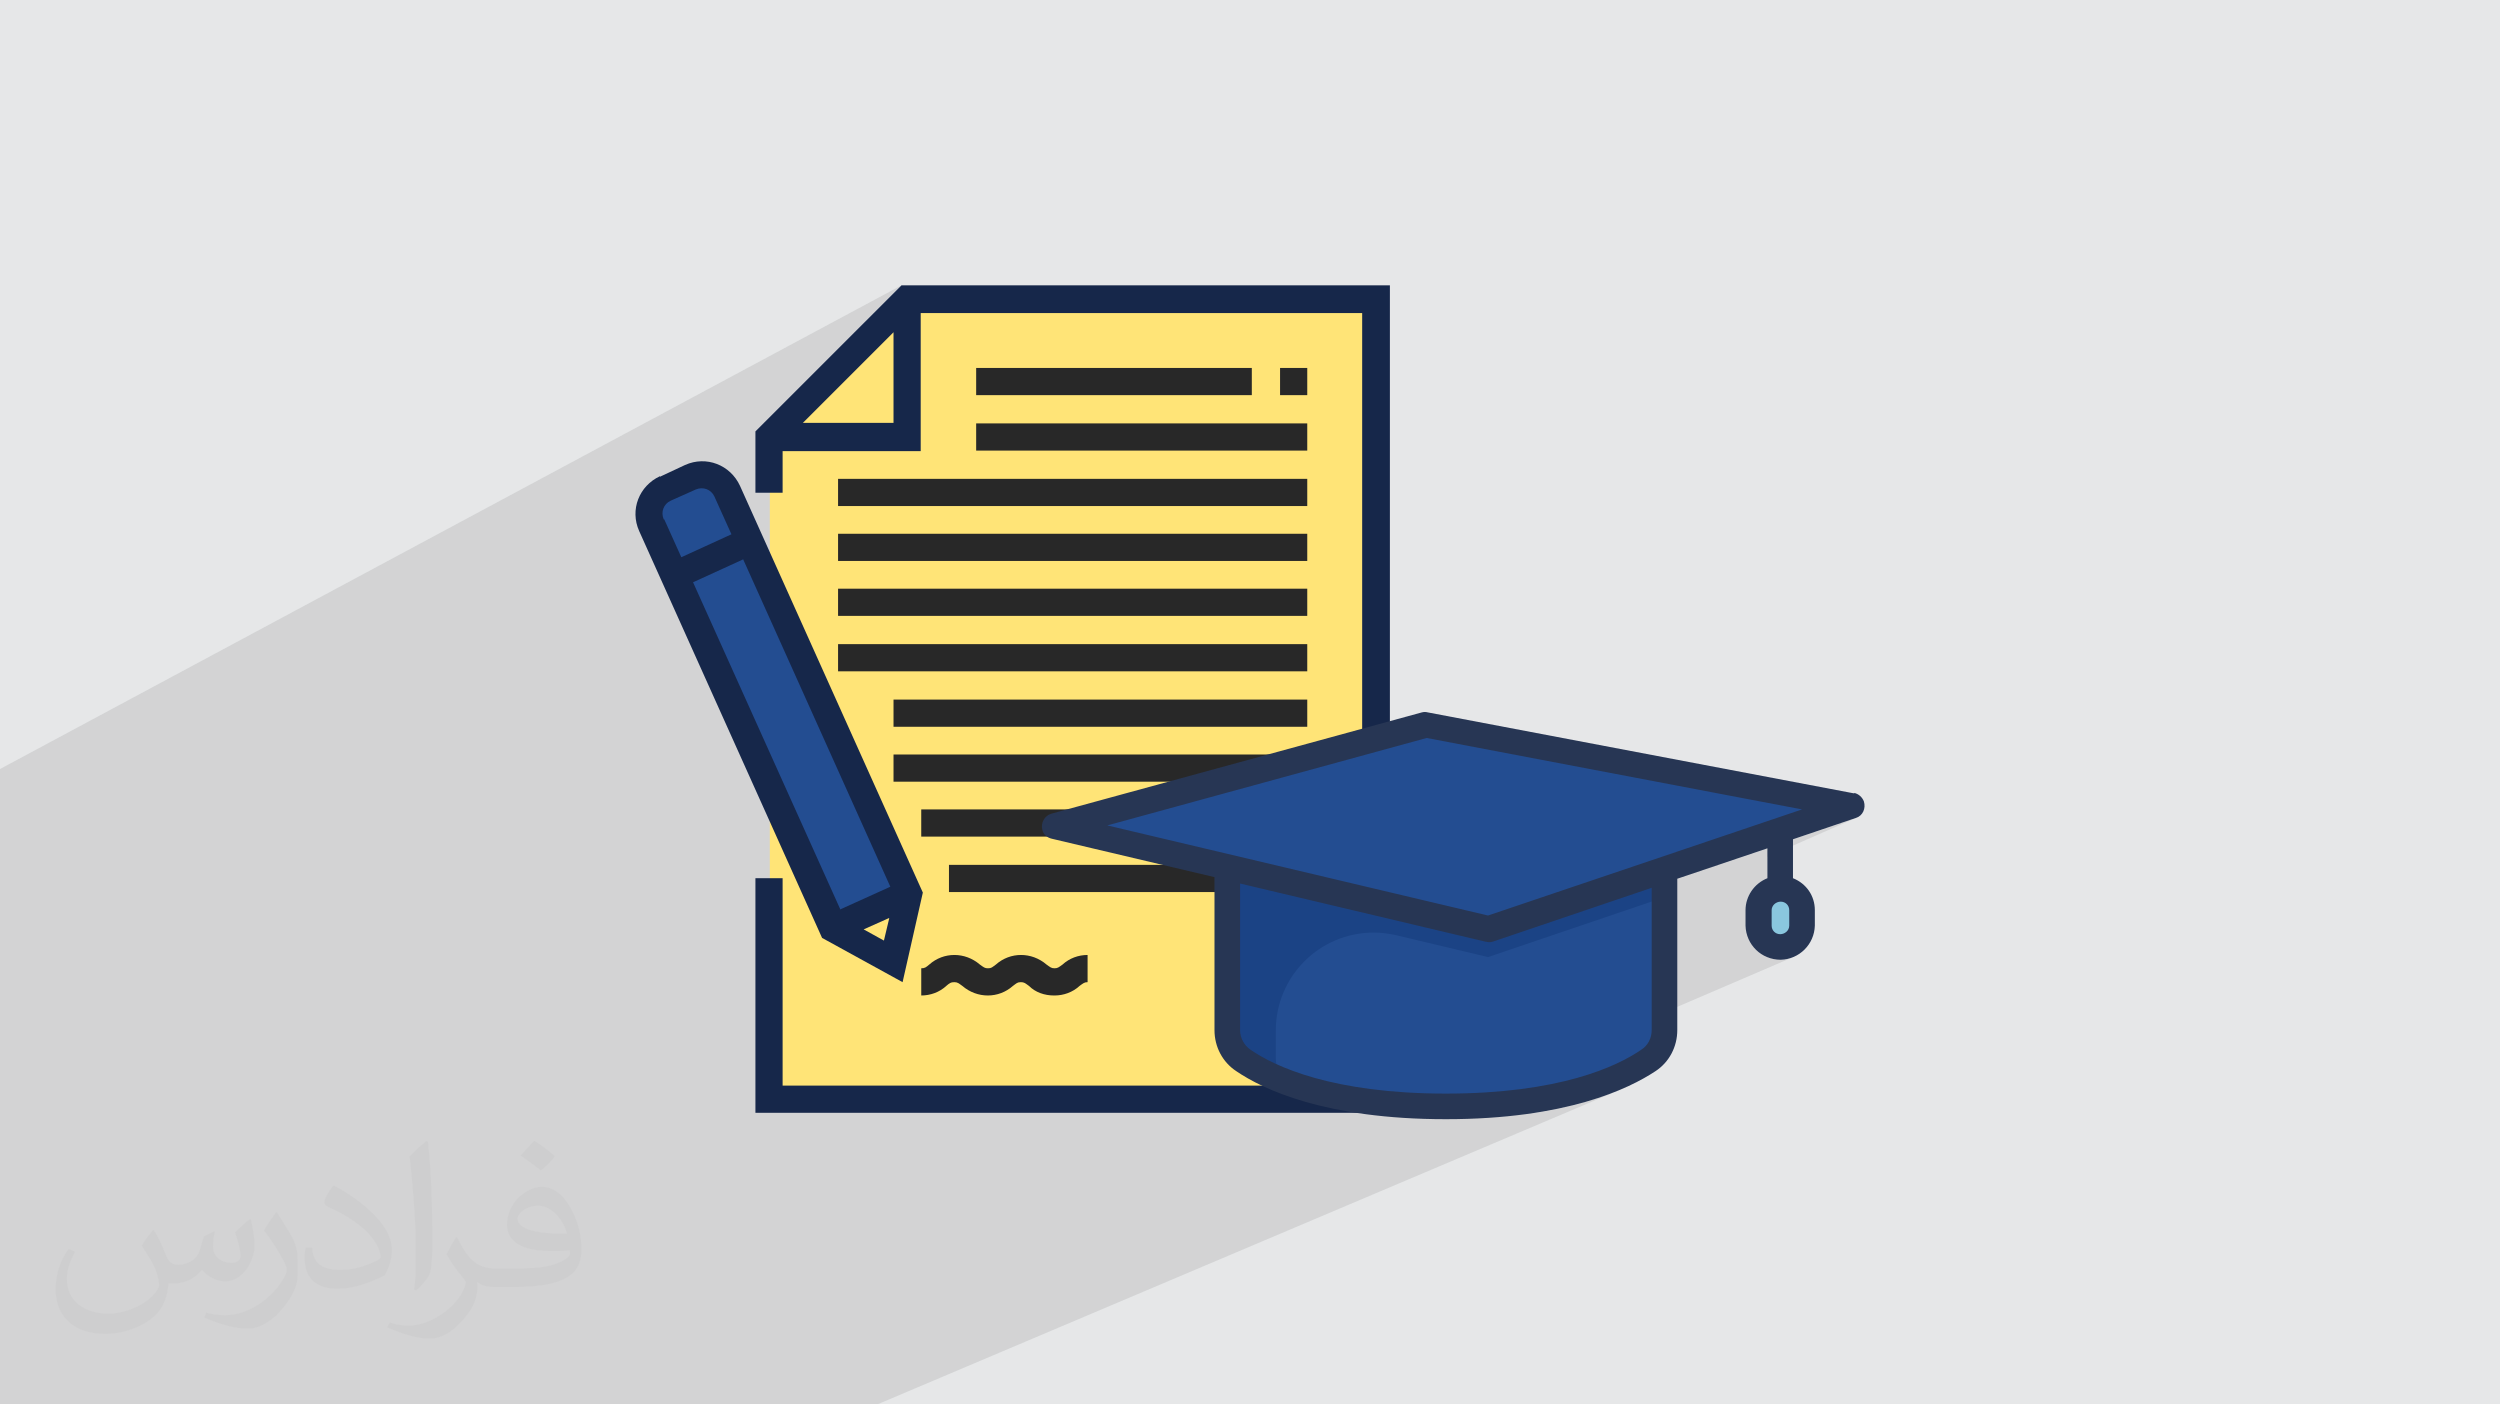 <?xml version="1.0" encoding="UTF-8"?>
<!DOCTYPE svg PUBLIC "-//W3C//DTD SVG 1.1//EN" "http://www.w3.org/Graphics/SVG/1.1/DTD/svg11.dtd">
<!-- Creator: CorelDRAW 2020 (64-Bit) -->
<svg xmlns="http://www.w3.org/2000/svg" xml:space="preserve" width="94.192mm" height="52.917mm" version="1.1" style="shape-rendering:geometricPrecision; text-rendering:geometricPrecision; image-rendering:optimizeQuality; fill-rule:evenodd; clip-rule:evenodd" viewBox="0 0 9404.92 5283.66" xmlns:xlink="http://www.w3.org/1999/xlink" xmlns:xodm="http://www.corel.com/coreldraw/odm/2003">
 <defs>
  <style type="text/css">
   <![CDATA[
    .fil6 {fill:#16274A}
    .fil5 {fill:#234D91}
    .fil7 {fill:#282828}
    .fil0 {fill:#E6E7E8}
    .fil4 {fill:#FFE477}
    .fil3 {fill:#FFEB99}
    .fil10 {fill:#1B4385;fill-rule:nonzero}
    .fil9 {fill:#234D91;fill-rule:nonzero}
    .fil12 {fill:#273654;fill-rule:nonzero}
    .fil8 {fill:#535F77;fill-rule:nonzero}
    .fil11 {fill:#8AC7DE;fill-rule:nonzero}
    .fil2 {fill:#373435;fill-opacity:0.031}
    .fil1 {fill:#2B2A29;fill-opacity:0.102}
   ]]>
  </style>
 </defs>
 <g id="Layer_x0020_1">
  <polygon class="fil0" points="-0,0 9404.92,0 9404.92,5283.66 -0,5283.66 "/>
  <path class="fil1" d="M1721.03 5283.66l-35.46 0 -10.38 0 -14.88 0 -84.82 0 -104.5 0 -0.01 0 -10.42 0 -0.02 0 -45.97 0 -103.96 0 -95.74 0 -71.61 0 -451.94 0 -61.99 0 -14.41 0 -0.58 0 -6.52 0 -115.06 0 -41.15 0 -39.27 0 -7.31 0 -2.55 0 -1.73 0 -0.41 0 -1.84 0 -11.33 0 -3.12 0 -4.61 0 -35.75 0 -54.86 0 -18.22 0 -55.59 0 -0.02 0 -36.05 0 -5.71 0 -1.61 0 -12.21 0 -1.24 0 -6.93 0 -34.25 0 -22.11 0 -94.94 0 0 -8.08 0 -13.93 0 -3.71 0 -6.06 0 -15.94 0 -45.89 0 -43.32 0 -43.22 0 -33.52 0 -14.22 0 -20.29 0 -0.85 0 -0.01 0 -2.22 0 -5.57 0 -32.77 0 -2.55 0 -6.1 0 -0.85 0 -3.53 0 -1.73 0 -1.83 0 -10.92 0 -16.38 0 -9.02 0 -11.54 0 -4.04 0 -0.96 0 -50.77 0 -89.21 0 -68.44 0 -24.27 0 -14.5 0 -74.71 0 -90.97 0 -29.04 0 -60.17 0 -90.97 0 -36.63 0 -52.58 0 -92.71 0 -89.2 0 -50.52 0 -42.2 0 -89.21 0 -3.07 0 -42.3 0 -13.9 0 -29.05 0 -4.46 0 -155.33 0 -91.13 0 -38.2 0 -3.94 0 -3.5 0 -11.38 0 -40.68 0 -0.07 0 -11 0 -7.81 0 -32.93 0 -40.98 0 -8.23 0 -31.43 0 -42.26 0 -0.98 0 -1.04 0 -3.02 0 -15.9 0 -32.6 0 -38.72 0 -11.18 0 -0.01 0 -0.05 0 -35.47 0 -18.28 0 -1.98 0 -68.78 0 -16.11 0 -71.57 0 -58.09 3391.48 -1819.76 -137.49 137.49 159.55 -85.33 -167.37 168.02 217.52 -115.87 1660.77 0 0 2154.47 473.35 112.04 0.01 0 1181.38 -399.16 -495.81 219.44 233.05 -78.59 459.32 -203.01 0 0 0 2 -440.46 194.66 434.44 -146.52 -485.13 213.85 164.21 -55.39 0 8.28 96.27 -42.38 236.68 -80.23 9.11 -3.9 -342.06 150.36 0 80.2 -9.19 4.08 -8.75 4.7 -8.28 5.29 -7.8 5.85 -7.29 6.36 -6.76 6.85 -6.21 7.29 -5.65 7.71 -5.06 8.08 -4.45 8.42 -3.82 8.73 -3.18 9 -1 3.66 95.27 -41.56 15.53 -4.72 16.78 -1.64 16.77 1.64 15.54 4.72 13.98 7.49 12.13 9.96 9.95 12.12 7.5 13.99 4.72 15.53 1.64 16.78 0 58.17 -1.64 16.77 -4.72 15.54 -7.5 13.98 -9.95 12.13 -12.13 9.95 -13.98 7.5 -90.75 39.06 7.58 3.52 12.01 4.24 12.51 3.11 12.98 1.91 13.36 0.65 12.99 -1 12.6 -2.22 12.15 -3.36 11.65 -4.45 -534.79 229.51 0 46.28 0 2.01 -0.12 0.05 -0.54 9.11 -1.94 10.86 -3.23 10.44 -4.45 9.9 -5.69 9.25 -6.88 8.47 -8.06 7.57 -9.22 6.56 -8.84 5.94 -9.59 6.15 -10.36 6.34 -11.14 6.49 -11.95 6.62 -12.77 6.73 -13.6 6.8 -14.45 6.86 -15.32 6.89 -312.55 133.22 10.12 -1.41 29.96 -4.7 28.87 -5.06 27.79 -5.39 26.73 -5.69 25.68 -5.96 24.64 -6.21 23.63 -6.44 22.63 -6.62 21.65 -6.8 20.69 -6.93 19.73 -7.05 18.8 -7.13 17.87 -7.2 -301.23 128 1.37 -0.2 31.02 -5.02 29.89 -5.39 28.79 -5.73 27.69 -6.05 26.61 -6.33 25.54 -6.59 24.5 -6.81 23.45 -7 22.45 -7.17 21.44 -7.3 20.45 -7.41 19.48 -7.48 18.52 -7.52 -2791.74 1182.64 -110.44 0 -115.92 0 -27.62 0 -114.9 0 -3.56 0 -4.3 0 -95.27 0 -3.65 0 -21.4 0 -80.97 0 -40.21 0 -73.1 0 -2.45 0 -6.47 0 -73.09 0 -22.3 0 -16.09 0 -72.01 0 -31.96 0 -19.84 0 -22.1 0 -45.85 0 -50.21 0 -15.79 0 -106.25 0 -63.88 0 -98.02 0 -0.2 0 -37.61 0 -10.06 0 -16.57 0 -34.01 0 -36.43 0 -16.49 0 -0.41 0 -22.69 0 -13.93 0 -3.93 0 -17.03 0 -0.02 0 -31.84 0zm4492.54 -1408.29l0 0z"/>
  <path class="fil2" d="M578.49 4627.69c17.95,27.21 29.6,53.36 40.96,82.43 8.45,16.91 12.93,48.09 52.57,48.09 11.61,0 28.28,-3.42 43.06,-11.61 16.63,-8.73 29.32,-21.94 35.94,-42l15.85 -53.36 38.57 -19.02 2.64 2.64c-5.27,20.09 -6.59,39.36 -6.59,54.43 0,44.63 38.57,61.56 69.22,61.56 17.95,0 34.09,-8.73 34.09,-25.11 0,-21.13 -8.98,-57.06 -20.62,-89.29 17.95,-17.95 35.94,-35.94 56.53,-50.47l3.17 1.6c8.98,38.04 14,75.56 14,100.66 0,24.57 -10.83,51.79 -19.81,69.49 -18.49,34.87 -51.25,62.62 -90.87,62.62 -30.1,0 -63.65,-15.07 -86.66,-43.06l-1.32 0c-21.66,26.96 -55.22,51.25 -108.86,51.25l-16.63 0c-2.64,35.41 -10.29,60.49 -21.94,82.95 -31.95,62.34 -126.81,106.47 -216.1,106.47 -124.17,0 -186.51,-71.59 -186.51,-166.96 0,-58.91 19.27,-113.6 48.88,-152.42l24.29 10.04c-18.49,35.41 -30.91,68.68 -30.91,101.45 0,89.29 72.66,131.83 156.4,131.83 77.68,0 173.83,-49.41 191.28,-106.72 -6.59,-62.62 -30.1,-91.93 -66.04,-148.99 10.83,-19.02 24.83,-38.04 42.28,-58.38l3.17 0 0 0 0 0 -0.02 -0.09zm1432.13 -336.04c26.15,16.39 51.79,35.66 76.87,57.85 -14,19.81 -31.45,37.79 -53.11,53.64 -25.11,-20.34 -50.19,-37.79 -75.84,-56.27 17.42,-19.55 34.62,-38.29 52.04,-55.22l0 0 0 0 0 0 0 0 0 0 0.03 0zm13.47 244.11c-42.28,0 -76.87,27.75 -76.87,48.34 0,44.13 84.53,57.85 185.72,57.31 -12.68,-51.79 -57.06,-105.68 -108.86,-105.68l0.01 0.03zm-94.86 236.19c54.96,0 103.04,-1.6 139.74,-10.83 40.96,-10.29 75.56,-30.91 75.56,-45.17 0,-3.7 0,-8.19 -1.32,-11.89 -22.98,2.11 -49.41,2.11 -72.38,2.11 -74.49,0 -131.55,-16.91 -154.02,-58.66 -5.55,-11.61 -9.51,-24.57 -9.51,-39.36 0,-40.43 17.42,-79.79 48.09,-107 25.61,-22.45 53.89,-36.44 82.67,-36.44 52.04,0 93.51,41.75 122.57,107.54 15.85,35.94 26.68,77.4 26.68,129.72 0,34.87 -9.51,64.19 -31.17,85.85 -40.43,39.11 -114.92,53.89 -229.04,53.89l-51.79 0 0 0 -13.47 0c-28.28,0 -48.62,-5.02 -64.72,-17.42l-2.64 0c0.79,6.59 1.32,12.93 1.32,19.02 0,25.61 -8.45,58.38 -25.61,84.53 -50.72,75.3 -105.68,108.04 -153.24,108.04 -48.09,0 -107,-18.49 -160.11,-42.54l9.51 -18.49c17.17,7.13 40.96,11.89 73.7,11.89 85.85,0 198.66,-82.43 212.66,-163 -3.17,-6.59 -8.98,-15.32 -17.17,-24.57 -25.11,-29.85 -40.96,-54.68 -55.75,-80.83 12.68,-25.11 24.29,-45.17 35.13,-63.4l4.49 -0.53c36.72,74.77 69.99,117.55 144.23,117.55l11.61 0 0 0 53.89 0 0 0 0 0 0 0 0 0 0 0 0.09 0.01zm-371.98 79c6.34,-34.34 6.87,-72.91 6.87,-108.86l0 -53.36c0,-99.6 -12.68,-244.36 -22.98,-338.68 17.95,-19.27 43.06,-42 62.87,-57.31l5.81 1.6c13.47,118.62 16.63,256 16.63,383.06 0,33.3 -1.32,65.79 -4.49,89.55 -1.85,30.1 -19.27,52.83 -56.53,87.7l-8.19 -3.7zm-382.8 -157.19c1.85,46.77 24.83,83.49 105.15,83.49 49.93,0 92.19,-12.93 138.96,-35.13 8.45,-3.7 12.93,-8.73 12.93,-12.93 0,-29.32 -22.45,-68.15 -60.23,-103.55 -36.72,-33.3 -85.34,-62.62 -130.76,-82.18 -15.6,-6.59 -20.62,-13.47 -20.62,-20.09 0,-13.47 17.95,-41.75 32.77,-62.09l5.02 -0.53c52.04,27.21 110.17,67.64 153.24,112.53 39.11,41.47 63.4,83.49 63.4,129.19 0,33.81 -10.29,65.51 -26.96,95.11 -57.06,28.79 -117.83,50.72 -178.06,50.72 -73.17,0 -123.1,-34.34 -123.1,-114.92 0,-8.73 0,-22.19 3.17,-39.64l25.11 0 0 0 0 0 0 0 0 0 0 0 -0.02 0zm-132.37 -132.9l45.45 73.45c16.63,27.21 32.23,56.81 32.23,103.55l0 59.7c0,48.34 -30.91,100.13 -80.83,151.38 -39.11,34.62 -73.7,49.41 -105.68,49.41 -47.55,0 -101.98,-14.79 -164.85,-41.75l7.13 -18.49c19.81,5.27 42.79,9.77 71.06,9.77 90.36,-0.53 182.8,-66.57 225.08,-147.15 5.02,-9.26 6.87,-17.95 6.87,-24.04 0,-9.26 -5.02,-19.55 -8.98,-28.79 -22.98,-43.31 -48.62,-82.95 -76.87,-119.68 14.79,-23.25 29.6,-45.7 45.7,-67.9l3.7 0.53 0 0 0 0 0 0 0 0 0 0 -0.02 0.01z"/>
  <g id="_3029144719264">
   <polygon class="fil3" points="2896.06,1644.97 3413.53,1125.49 3413.53,1644.97 "/>
   <polygon class="fil3" points="3361.39,3616.62 3134.73,3492.27 3419.56,3363.9 "/>
   <polygon class="fil4" points="2896.06,4136.12 5178.6,4136.12 5178.6,1125.49 3413.53,1125.49 2896.06,1644.97 "/>
   <path class="fil5" d="M2504.93 1839.53l94.28 -42.12c52.15,-24.06 112.32,0 136.39,52.16l681.96 1514.34 -282.81 126.36 -681.96 -1514.34c-24.06,-52.16 0,-112.32 52.15,-136.4l0 0 0 0 0 0 -0.01 0zm316.92 198.57l-282.81 126.36 282.81 -126.36z"/>
   <path class="fil6" d="M2946.2 4083.97l2178.25 0 0 -2906.34 -1660.77 0 0 519.49 -519.49 0 0 156.45 -102.3 0 0 -230.67 549.58 -549.58 1837.27 0 0 3112.93 -2386.85 0 0 -882.52 102.3 0 0 780.24 0 0 2.01 0zm415.19 -2834.13l-340.98 340.97 340.98 0 0 -340.97 0 0z"/>
   <rect class="fil7" x="4815.56" y="1384.22" width="102.29" height="102.29"/>
   <rect class="fil7" x="3672.28" y="1384.22" width="1036.98" height="102.29"/>
   <rect class="fil7" x="3672.28" y="1592.82" width="1245.57" height="102.29"/>
   <rect class="fil7" x="3152.79" y="1801.42" width="1765.06" height="102.29"/>
   <rect class="fil7" x="3152.79" y="2008.01" width="1765.06" height="102.29"/>
   <rect class="fil7" x="3152.79" y="2214.61" width="1765.06" height="102.29"/>
   <rect class="fil7" x="3152.79" y="2423.2" width="1765.06" height="102.29"/>
   <rect class="fil7" x="3361.39" y="2631.8" width="1556.47" height="102.29"/>
   <rect class="fil7" x="3361.39" y="2838.4" width="1556.47" height="102.29"/>
   <rect class="fil7" x="3465.69" y="3044.99" width="1454.17" height="102.29"/>
   <rect class="fil7" x="3569.99" y="3253.58" width="1349.87" height="102.29"/>
   <path class="fil7" d="M3965.13 3744.99c-36.11,0 -70.2,-12.03 -94.28,-36.1 -14.04,-10.03 -18.04,-14.04 -30.08,-14.04 -14.04,0 -16.04,4 -30.07,14.04 -54.17,48.14 -134.4,48.14 -190.55,0 -14.04,-10.03 -18.05,-14.04 -30.08,-14.04 -14.04,0 -18.05,4 -30.08,14.04 -26.07,24.06 -60.17,36.1 -94.27,36.1l0 -102.3c14.04,0 18.05,-4 30.08,-14.04 54.16,-48.14 134.39,-48.14 190.54,0 14.04,10.03 18.05,14.04 30.08,14.04 14.04,0 16.05,-4 30.08,-14.04 54.16,-48.14 134.39,-48.14 190.55,0 14.04,10.03 18.04,14.04 30.07,14.04 12.04,0 16.05,-4 30.08,-14.04 26.08,-24.06 60.18,-36.1 94.28,-36.1l0 102.3c-12.04,0 -16.05,4 -30.08,14.04 -26.07,24.06 -60.18,36.1 -94.28,36.1l-2 0z"/>
   <path class="fil6" d="M2482.87 1793.39l94.27 -44.12c80.23,-36.11 170.49,0 206.59,78.22l0 0 687.98 1530.39 -76.21 336.97 -302.87 -166.48 -687.98 -1530.39c-36.1,-80.23 0,-170.49 78.23,-206.59l0 2.01 0 0 0 -0.01zm860.47 1660.77l-94.27 42.12 76.21 42.12 20.06 -84.24 0 0 -2.01 0 0 0.01zm-184.53 -32.09l190.55 -86.25 -553.59 -1231.53 -188.53 86.24 553.58 1229.53 -2.01 2.01zm-659.89 -1468.22l64.18 142.41 188.54 -86.25 -64.19 -142.4c-12.03,-26.08 -42.12,-38.11 -70.2,-26.08l-94.27 42.12c-26.07,12.04 -38.1,42.13 -26.07,70.2l2.01 0z"/>
   <path class="fil8" d="M5599.81 3480.23l-980.82 -232.67 0 627.8c0,46.13 22.06,88.26 60.17,114.33 96.28,66.19 322.93,172.49 762.2,172.49 439.25,0 663.89,-106.3 762.19,-172.49 38.1,-26.07 60.18,-68.2 60.18,-114.33l0 -619.78 -661.9 224.65 -2.01 0 -0.01 0z"/>
   <path class="fil9" d="M5599.81 3480.23l-980.82 -232.67 0 627.8c0,46.13 22.06,88.26 60.17,114.33 96.28,66.19 322.93,172.49 762.2,172.49 439.25,0 663.89,-106.3 762.19,-172.49 38.1,-26.07 60.18,-68.2 60.18,-114.33l0 -619.78 -661.9 224.65 -2.01 0 -0.01 0z"/>
   <path class="fil10" d="M4619 3247.57l0 627.8c0,46.13 22.06,88.25 60.17,114.33 48.15,32.08 100.29,58.16 154.45,78.22 -22.06,-24.06 -34.09,-56.16 -34.09,-88.26l0 -102.29c0,-204.59 164.47,-369.06 369.05,-369.06 28.08,0 58.17,4.01 84.24,10.02l345 82.24 661.89 -224.64 0 -118.34 -661.89 224.65 -980.82 -232.68 2.01 -2 -0.01 0z"/>
   <polygon class="fil9" points="3971.14,3109.17 5365.13,2728.08 6969.74,3032.95 5601.81,3494.28 "/>
   <path class="fil11" d="M6698.97 3341.84l0 0c46.13,0 82.24,36.1 82.24,82.24l0 58.17c0,46.13 -36.11,82.24 -82.24,82.24l0 0c-46.14,0 -82.24,-36.11 -82.24,-82.24l0 -58.17c0,-46.14 36.1,-82.24 82.24,-82.24z"/>
   <path class="fil12" d="M5597.81 3444.14l-1432.11 -338.98 1201.45 -328.94 1412.05 268.76 -1181.38 399.16 0 0 -0.01 0zm615.77 431.24c0,30.08 -14.04,58.16 -40.12,74.21 -90.25,62.19 -306.88,164.47 -734.1,164.47 -427.22,0 -643.85,-102.29 -734.11,-164.47 -24.06,-16.05 -40.11,-44.12 -40.11,-74.21l0 -551.58 922.64 218.63c4.01,0 8.03,2 12.03,2 6.02,0 10.03,0 16.05,-2l597.72 -202.58 0 537.55 0 -2.01 0 0zm517.49 -393.13c0,18.05 -16.05,32.09 -34.1,32.09 -18.05,0 -32.09,-14.04 -32.09,-32.09l0 -58.17c0,-18.05 16.05,-32.09 34.1,-32.09 18.04,0 32.09,14.04 32.09,32.09l0 58.17zm244.7 -497.43l-1604.6 -304.87c-8.03,-2.01 -14.04,-2.01 -22.07,0l-1394 381.09c-26.07,8.02 -40.11,34.1 -34.09,60.18 4,18.04 18.04,30.07 36.1,34.09l611.75 144.42 0 575.65c0,62.18 30.08,120.34 82.24,154.45 100.29,68.2 334.96,180.52 788.27,180.52 453.29,0 687.98,-114.33 788.26,-180.52 52.16,-34.1 82.25,-92.27 82.25,-154.45l0 -569.64 338.97 -114.33 0 112.33c-50.14,20.05 -82.24,68.2 -82.24,120.34l0 58.17c2.01,72.21 60.18,128.37 132.38,128.37 70.2,-2.01 126.36,-58.17 128.37,-128.37l0 -58.17c0,-54.16 -32.09,-100.29 -82.24,-120.34l0 -146.43 236.68 -80.23c26.07,-8.03 38.1,-36.11 30.07,-62.19 -6.01,-16.05 -20.05,-28.08 -36.1,-32.08l0 0 0 2z"/>
  </g>
 </g>
</svg>